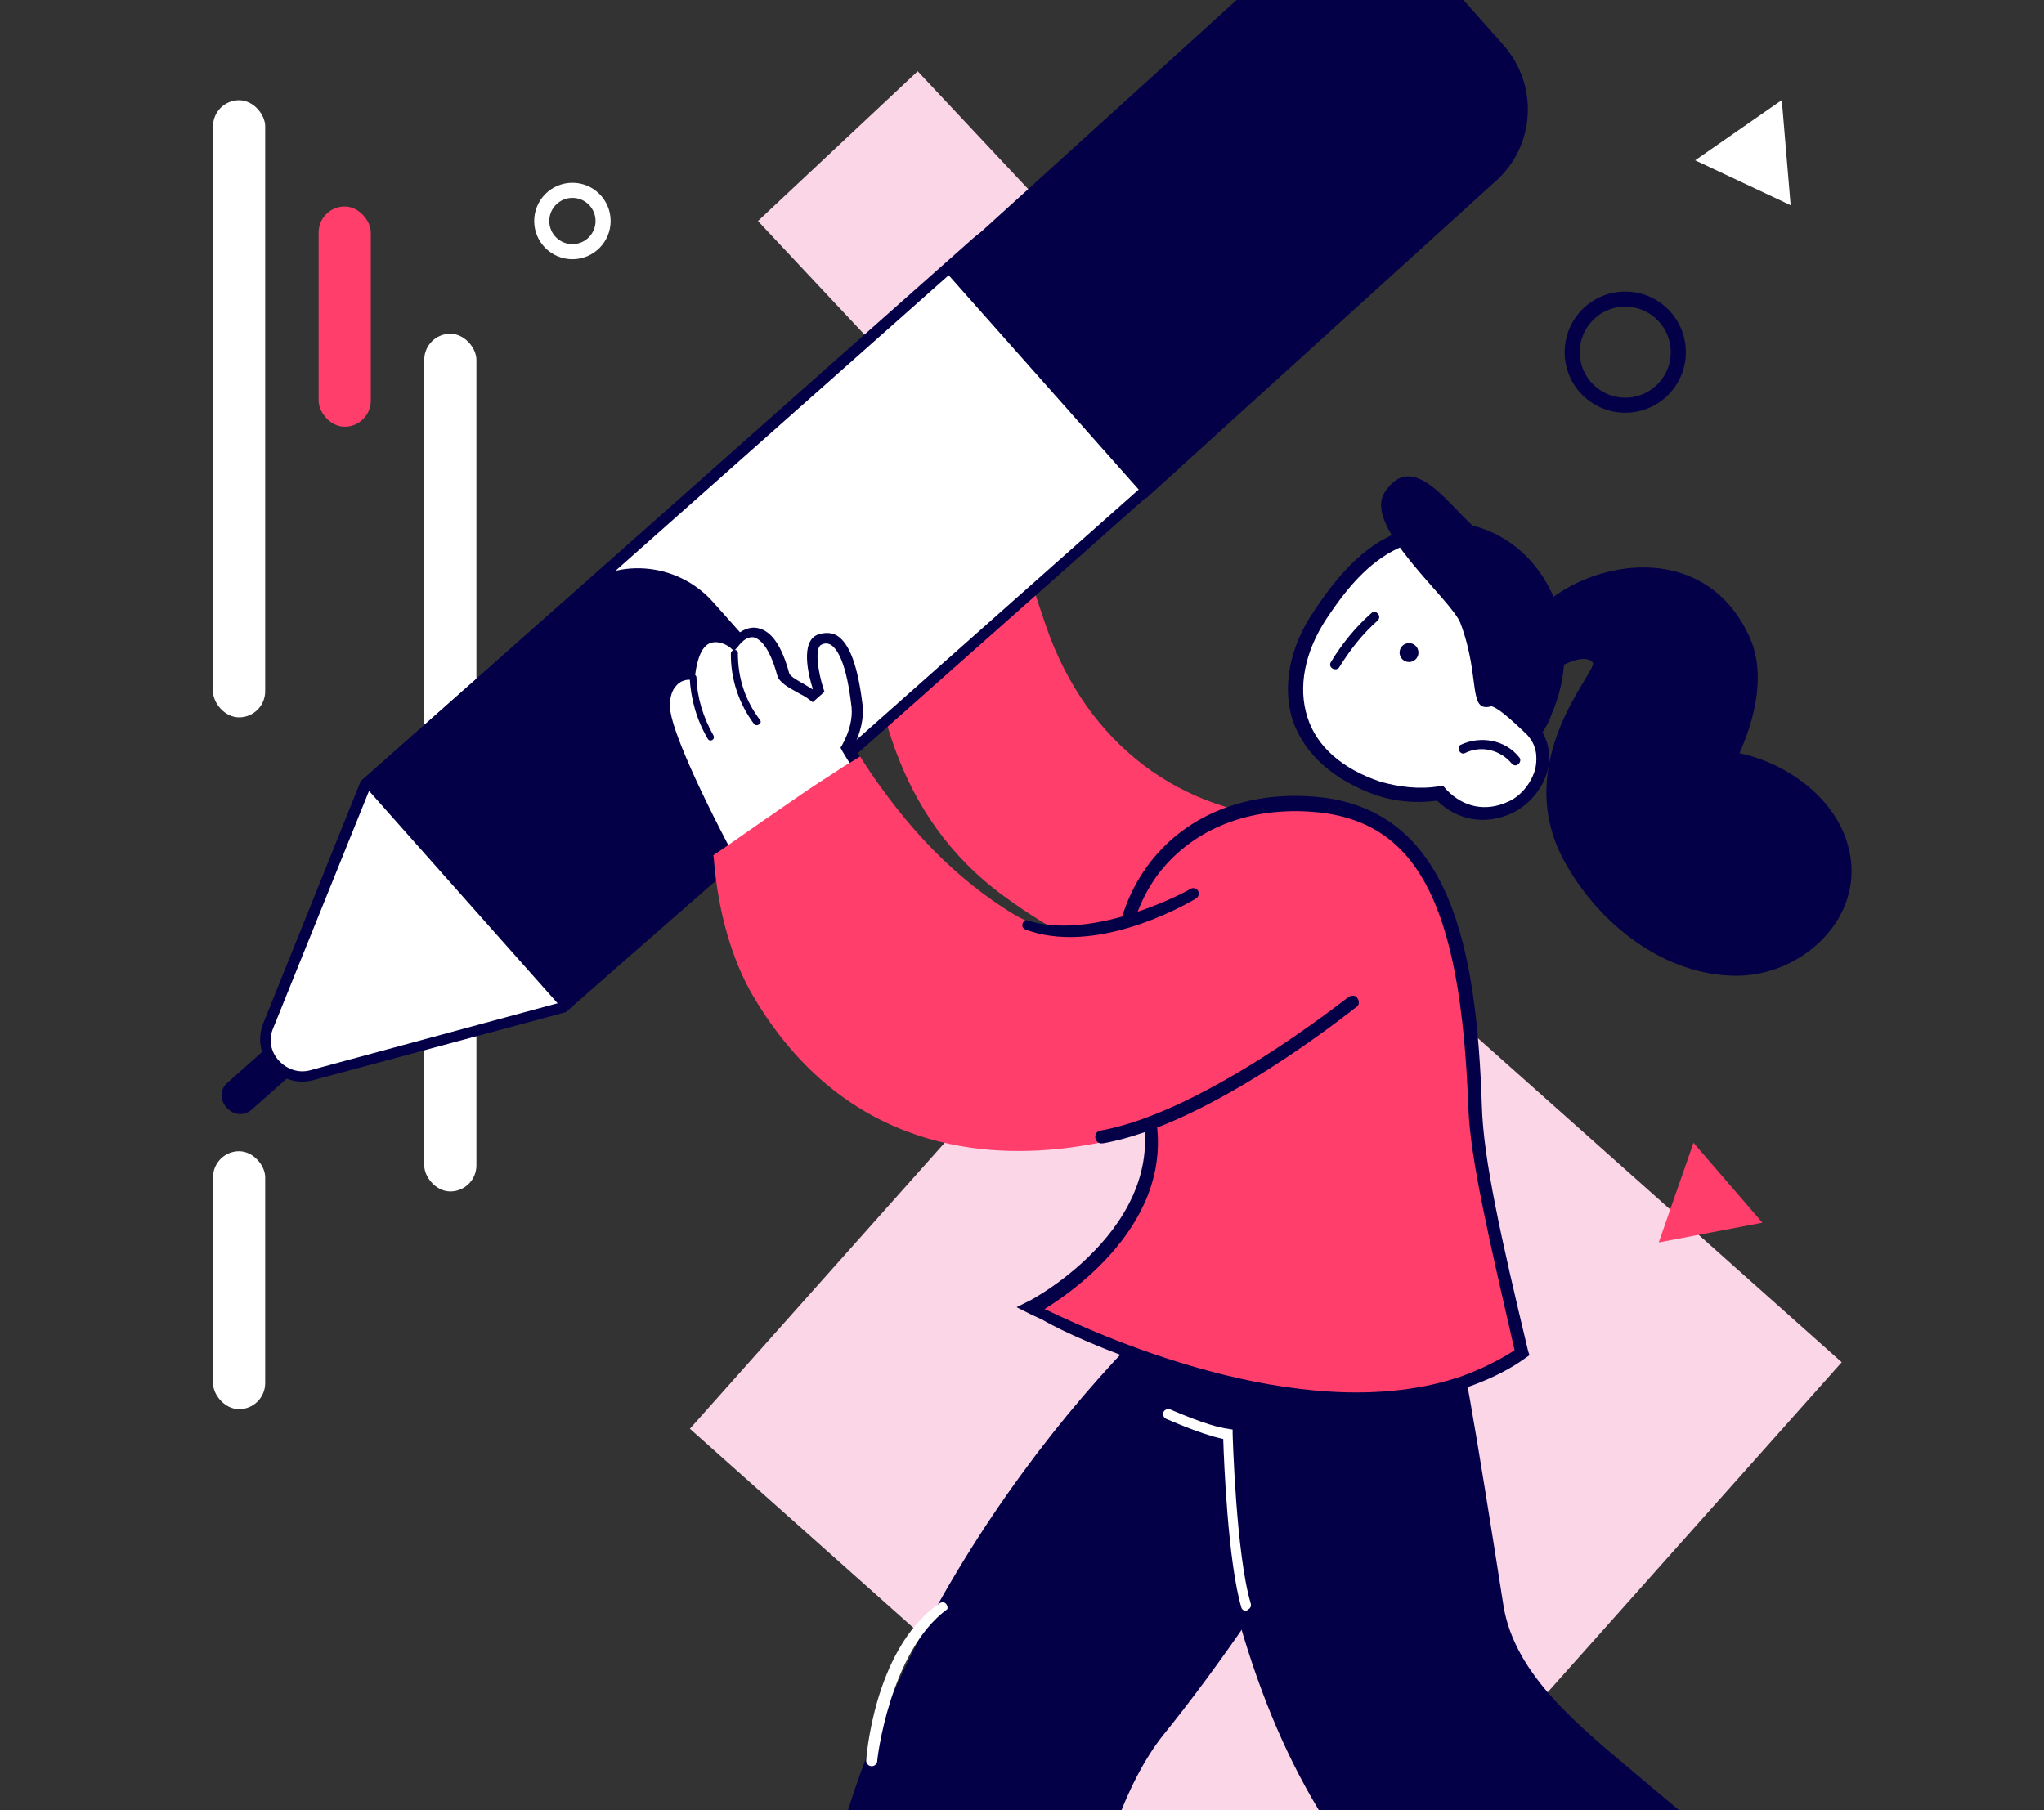 <svg width="271" height="240" viewBox="0 0 271 240" fill="none" xmlns="http://www.w3.org/2000/svg">
<rect x="0" y="0" width="271" height="240" fill="#333333" stroke="none"/>
<g clip-path="url(#clip0)">
<rect x="163.414" y="108.68" width="108.164" height="108.164" transform="rotate(41.695 163.414 108.68)" fill="#FBD6E6"/>
<rect x="100.492" y="29.305" width="29.03" height="29.03" transform="rotate(-43.158 100.492 29.305)" fill="#FBD6E6"/>
<rect x="28.242" y="13.285" width="6.917" height="81.833" rx="3.459" fill="white"/>
<rect x="28.242" y="152.648" width="6.917" height="34.201" rx="3.459" fill="white"/>
<rect x="42.244" y="27.377" width="6.917" height="29.205" rx="3.459" fill="#FF3E6C"/>
<rect x="56.248" y="44.253" width="6.917" height="113.726" rx="3.459" fill="white"/>
<circle cx="75.893" cy="29.304" r="4.067" stroke="white" stroke-width="2"/>
<circle cx="215.48" cy="46.696" r="7.033" stroke="#030047" stroke-width="2"/>
<path d="M224.748 21.256L236.234 13.27L237.408 27.21L224.748 21.256Z" fill="white"/>
<path d="M233.666 162.122L219.923 164.739L224.528 151.529L233.666 162.122Z" fill="#FF3E6C"/>
<path d="M152.024 176.01C129.304 198.73 107.029 235.706 107.029 273.128L141.154 275.355C141.154 275.355 143.382 243.458 154.341 229.915C169.042 211.739 186.416 182.692 187.129 174.228C187.664 165.764 152.024 176.01 152.024 176.01Z" fill="#030047"/>
<path d="M158.438 185.099C165.654 241.944 184.543 257.091 215.817 277.673L235.508 250.408C235.508 250.408 226.776 243.637 217.154 235.44C209.58 229.025 200.848 222.253 199.334 212.898C192.028 166.388 191.226 163.715 184.454 158.548C177.683 153.38 158.438 185.099 158.438 185.099Z" fill="#030047"/>
<path d="M165.21 213.61C164.943 213.61 164.675 213.432 164.586 213.164C162.804 207.106 162.27 193.741 162.181 190.801C159.151 190.177 154.875 188.217 154.607 188.128C154.251 187.949 154.162 187.593 154.251 187.237C154.429 186.88 154.785 186.791 155.142 186.88C155.231 186.88 160.042 189.108 162.893 189.464L163.428 189.553V190.088C163.428 190.266 163.874 206.126 165.834 212.63C165.923 212.986 165.745 213.343 165.388 213.432C165.388 213.61 165.299 213.61 165.21 213.61Z" fill="white"/>
<path d="M172.149 109.293C156.3 108.855 143.368 99.022 137.917 83.302C132.499 67.484 127.909 48.854 126.986 42.038C126.491 38.894 124.638 38.827 123.546 40.117C122.387 41.605 122.055 44.913 123.077 50.44C122.912 50.274 121.49 48.586 120.067 49.214L119.075 49.213C118.115 48.452 115.734 46.995 114.475 50.766C113.514 53.644 112.752 55.927 113.015 57.449C113.147 58.375 113.577 59.071 114.669 59.435L114.768 59.468C114.768 59.468 108.644 64.924 113.108 70.717C117.671 76.543 112.562 103.076 133.697 118.406C150.135 130.292 162.841 129.24 162.841 129.24" fill="#FF3E6C"/>
<path d="M150.072 127.843C157.615 130.362 162.578 130.033 162.909 130.034L162.777 128.445C162.678 128.412 150.138 129.299 134.163 117.678C119.775 107.248 117.699 91.332 116.347 80.843C115.754 76.012 115.194 72.074 113.739 70.154C109.738 64.957 115.101 60.13 115.266 59.964L116.226 59.071L114.837 58.607C114.043 58.342 113.745 57.912 113.646 57.217C113.448 55.827 114.178 53.644 115.072 50.964C115.337 50.17 115.768 49.211 116.496 49.013C117.224 48.815 118.117 49.444 118.448 49.775L118.712 49.974L120.267 49.941L120.4 49.875C121.327 49.413 122.517 50.803 122.484 50.902L124.468 53.219L123.907 50.274C122.686 43.689 123.547 41.44 124.143 40.646C124.508 40.216 124.872 40.117 125.202 40.117C125.599 40.25 126.062 40.845 126.194 42.103C127.15 48.82 131.641 67.417 137.191 83.5C142.807 99.716 155.839 109.582 172.117 110.054L172.184 108.532C156.567 108.061 144.065 98.591 138.68 83.005C133.196 67.054 128.771 48.589 127.815 41.872C127.42 39.423 126.328 38.728 125.633 38.496C124.74 38.198 123.714 38.627 122.986 39.487C121.695 41.042 121.462 44.053 122.088 48.453C121.426 48.122 120.699 47.989 119.937 48.287L119.276 48.286C118.217 47.492 117.126 47.127 116.133 47.458C115.041 47.755 114.279 48.714 113.716 50.401C112.689 53.478 111.96 55.661 112.157 57.382C112.289 58.308 112.686 59.103 113.414 59.566C111.791 61.451 108.679 66.148 112.448 71.047C113.672 72.669 114.199 76.375 114.759 80.974C116.11 91.794 118.286 108.074 133.202 118.901C139.586 123.57 145.309 126.253 150.072 127.843Z" fill="#FF3E6C"/>
<path d="M124.47 52.226C126.456 49.911 128.969 54.611 129.597 56.034C129.927 56.696 128.901 57.125 128.67 56.497C128.273 55.702 125.959 51.069 125.164 53.782C125.031 54.179 125.328 55.602 125.494 56.098C125.824 57.422 126.353 58.481 127.08 59.606C127.212 59.871 127.278 60.334 126.914 60.433C122.976 61.986 124.991 68.505 126.843 70.888C127.206 71.451 126.445 72.079 126.048 71.616C123.899 68.802 121.983 61.986 125.889 59.87C124.699 57.818 122.881 54.012 124.47 52.226Z" fill="#030047"/>
<path d="M118.979 49.18C118.284 51.264 117.29 53.579 116.892 55.763C116.825 55.961 116.858 56.193 116.792 56.392C116.759 56.491 116.726 56.59 116.693 56.689C116.758 57.483 116.262 58.31 115.335 58.442C114.409 58.574 113.714 58.011 113.02 57.448C112.92 57.415 112.821 57.382 112.722 57.349C112.854 58.275 113.283 58.971 114.375 59.335C114.871 59.501 115.434 59.468 116.063 59.237C116.559 59.071 116.89 58.741 117.122 58.377C117.254 58.642 117.419 58.807 117.684 59.006C119.834 60.827 122.68 59.24 122.781 56.626C122.781 55.964 121.722 55.831 121.689 56.593C121.622 58.114 120.165 59.503 118.611 58.543C117.255 57.649 117.752 56.16 118.05 54.936C118.547 53.117 119.243 51.364 119.873 49.478C119.906 49.379 119.939 49.279 119.873 49.147L118.979 49.18Z" fill="#030047"/>
<path d="M136.684 173.478C136.684 173.478 137.305 173.807 138.366 174.283C145.608 177.799 174.32 190.801 195.286 182.8C197.518 181.959 199.75 180.753 201.8 179.364C198.259 164.4 195.813 153.826 195.597 146.801C194.769 121.522 189.691 107.507 173.667 106.548C155.742 105.441 142.198 120.434 151.332 144.218C158.347 162.294 136.684 173.478 136.684 173.478Z" fill="#FF3E6C"/>
<path d="M153.433 181.387C165.723 185.49 182.184 188.791 195.649 183.53C198.028 182.617 200.37 181.447 202.309 180.021L202.785 179.692L202.603 179.144C198.989 164.033 196.689 153.751 196.473 146.727C195.788 126.13 192.506 106.739 173.739 105.595C164.666 105.006 156.836 108.367 152.113 114.84C146.695 122.301 146.104 132.836 150.525 144.436C157.101 161.633 136.499 172.561 136.243 172.598L134.779 173.329L136.242 174.061C136.242 174.061 136.864 174.391 137.925 174.867L138.034 174.904C140.997 176.625 146.629 179.115 153.433 181.387ZM200.81 179.033C198.944 180.239 197.041 181.189 194.919 182.066C174.611 189.922 146.777 177.579 138.694 173.66L138.584 173.623L138.474 173.587C143.231 170.662 158.163 159.914 152.098 144.107C147.86 133.057 148.377 123.106 153.393 116.121C157.823 110.16 165.068 107.091 173.555 107.608C187.786 108.456 193.706 119.581 194.68 146.982C194.97 153.787 197.379 164.105 200.81 179.033Z" fill="#030047"/>
<path d="M185.132 71.737C189.012 69.996 193.367 69.601 197.285 71.306C205.596 74.873 208.993 85.251 204.87 94.439C204.87 94.439 204.87 94.439 204.83 94.558C204.394 95.469 203.958 96.379 203.403 97.251C205.934 100.737 203.674 105.529 200.229 107.152C197.101 108.616 193.538 108.219 190.927 105.366C188.156 105.762 185.306 105.602 182.733 104.611C170.662 100.449 169.244 90.071 175.149 81.478C177.685 77.439 180.815 73.598 185.132 71.737Z" fill="white"/>
<path d="M182.455 105.445C184.948 106.277 187.759 106.555 190.53 106.16C193.22 108.775 196.941 109.489 200.545 107.787C202.762 106.679 204.506 104.62 205.181 102.204C205.657 100.382 205.341 98.56 204.511 97.094C205.026 96.342 205.423 95.55 205.661 94.837L205.7 94.718C207.842 89.887 208.004 84.262 206.147 79.548C204.487 75.429 201.48 72.18 197.562 70.475C193.644 68.771 189.092 68.968 184.617 70.907C179.944 73.044 176.655 77.361 174.278 80.925C170.949 85.756 169.916 91.221 171.456 95.698C173.037 100.055 176.795 103.423 182.455 105.445ZM191.323 104.18L190.769 104.259C188.117 104.694 185.464 104.336 183.05 103.662C177.944 101.958 174.582 98.986 173.357 95.144C172.053 91.143 172.967 86.43 175.9 81.995C178.278 78.431 181.289 74.55 185.487 72.65C189.407 70.79 193.524 70.712 196.967 72.258C200.41 73.803 203.14 76.696 204.562 80.34C206.301 84.618 206.06 89.688 204.157 94.203L204.117 94.322C203.721 95.114 203.324 95.906 202.769 96.777L202.452 97.331L202.808 97.846C203.916 99.272 203.756 100.936 203.558 101.926C203.081 103.748 201.694 105.53 199.992 106.282C197.022 107.667 194.053 107.072 191.798 104.735L191.323 104.18Z" fill="#030047"/>
<path d="M185.56 86.508C185.572 85.817 186.142 85.265 186.833 85.277C187.524 85.288 188.075 85.858 188.064 86.55C188.052 87.242 187.483 87.793 186.791 87.781C186.1 87.77 185.549 87.2 185.56 86.508Z" fill="#030047"/>
<path d="M176.486 87.736C177.952 85.321 179.735 83.143 181.795 81.321C182.389 80.728 183.26 81.678 182.665 82.272C180.606 84.094 178.981 86.192 177.554 88.489C177.079 89.123 175.971 88.489 176.486 87.736Z" fill="#030047"/>
<path d="M193.665 98.753C196.318 97.526 199.564 98.081 201.423 100.419C201.898 100.974 201.066 101.884 200.472 101.29C198.969 99.468 196.436 98.754 194.219 99.862C193.585 100.179 193.031 99.07 193.665 98.753Z" fill="#030047"/>
<path d="M197.74 93.644C194.533 94.554 196.357 89.881 193.631 82.632C192.445 79.463 180.615 69.834 183.587 65.28C187.907 58.667 193.402 69.482 197.32 71.186C205.631 74.754 211.719 87.351 203.239 98.121C203.2 98.24 199.204 94.001 197.74 93.644Z" fill="#030047"/>
<path d="M205.267 89.291C204.122 86.003 204.518 85.607 202.263 82.873C207.772 74.676 225.629 70.206 232.032 84.625C234.877 91.122 230.874 99.161 230.636 99.874C237.166 101.262 243.497 106.017 245.076 112.355C247.445 121.466 239.166 129.266 230.417 129.382C220.757 129.458 211.974 122.563 207.388 114.165C200.113 100.775 212.037 88.778 211.167 87.827C210.02 86.519 206.772 88.34 205.267 89.291Z" fill="#030047"/>
<path d="M33.386 147.12L46.901 135.135C49.231 133.098 46.024 129.521 43.695 131.557L30.179 143.543C27.85 145.58 31.056 149.157 33.386 147.12Z" fill="#030047"/>
<path d="M129.44 32.325L48.435 104.136L35.514 136.132C34.005 139.833 37.428 143.681 41.294 142.667L74.555 133.679L155.56 61.868C160.752 57.266 161.222 49.412 156.628 44.316L146.999 33.488C142.485 28.193 134.631 27.723 129.44 32.325Z" fill="white"/>
<path d="M160.522 51.304C160.58 51.974 160.639 52.644 160.498 53.235C160.321 56.723 158.675 59.954 156.083 62.303L74.991 134.218L41.538 143.222C39.466 143.79 37.284 143.113 35.889 141.498C34.494 139.884 34.11 137.7 34.9 135.701L47.812 103.61L128.905 31.694C134.366 26.876 142.707 27.4 147.526 32.862L157.154 43.69C159.078 45.836 160.27 48.432 160.522 51.304ZM74.299 132.928L155.121 61.229C157.451 59.193 158.835 56.275 159.045 53.169C159.256 50.065 158.214 46.973 156.081 44.652L146.453 33.824C142.171 28.99 134.7 28.486 129.875 32.863L49.053 104.562L36.211 136.358C35.571 137.861 35.905 139.472 36.971 140.632C38.037 141.793 39.627 142.329 41.134 141.908L74.299 132.928Z" fill="#030047"/>
<path d="M189.282 -5.335L199.281 5.909C204.06 11.3 203.572 19.456 198.172 24.135L151.982 66.047L124.866 35.469L171.056 -6.444C176.348 -11.214 184.504 -10.726 189.282 -5.335Z" fill="#030047"/>
<path d="M94.549 79.839L104.548 91.083C109.326 96.474 108.838 104.63 103.439 109.309L74.978 134.217L47.806 103.606L76.127 78.548C81.418 73.778 89.77 74.448 94.549 79.839Z" fill="#030047"/>
<path d="M112.429 99.163C113.27 97.545 113.99 95.686 113.721 93.797C113.065 87.979 111.657 83.81 108.808 84.859C106.739 85.667 108.685 91.515 108.685 91.515L107.935 92.264C106.466 91.274 104.308 90.553 104.068 89.474C102.213 82.456 99.214 83.354 97.504 85.482C97.504 85.482 92.528 81.522 91.504 89.377C91.504 89.377 88.056 89.226 88.234 93.784C88.322 97.112 93.025 106.98 98.327 116.548C104.117 112.383 109.906 108.218 115.905 104.323C114.467 102.343 113.328 100.663 112.429 99.163Z" fill="white"/>
<path d="M98.084 117.569L97.725 116.849C92.932 108.151 87.69 97.503 87.542 93.755C87.423 92.016 87.873 90.667 88.773 89.767C89.493 89.108 90.303 88.779 90.813 88.749C91.264 86.201 92.194 84.612 93.604 83.983C95.013 83.354 96.572 84.074 97.322 84.524C98.252 83.535 99.421 83.026 100.531 83.297C102.3 83.687 103.648 85.637 104.636 89.266C104.785 89.716 105.804 90.256 106.644 90.736C106.974 90.946 107.393 91.186 107.723 91.396L107.753 91.306C107.214 89.627 106.047 85.039 108.446 84.14C109.346 83.841 110.246 83.841 110.995 84.291C112.644 85.342 113.752 88.311 114.379 93.619C114.528 95.268 114.107 97.127 113.176 99.015C114.225 100.665 115.214 102.195 116.382 103.785L116.772 104.415L116.142 104.804C110.923 108.16 105.554 111.965 98.564 117.029L98.084 117.569ZM95.762 85.303C95.312 85.153 94.743 85.063 94.173 85.272C93.153 85.632 92.463 87.101 92.162 89.499L92.041 90.159L91.352 90.129C91.352 90.129 90.362 90.098 89.702 90.877C89.102 91.477 88.772 92.466 88.831 93.785C88.92 96.514 92.813 105.212 98.385 115.47C104.745 110.795 109.814 107.29 114.673 104.114C113.564 102.644 112.576 101.114 111.617 99.494L111.437 99.134L111.647 98.805C112.668 96.946 113.028 95.267 112.909 93.828C112.252 88.01 111.084 86.121 110.185 85.52C109.765 85.28 109.375 85.25 108.895 85.49C107.966 85.879 108.474 89.148 109.162 91.277L109.312 91.727L107.752 93.106L107.272 92.745C106.883 92.415 106.283 92.115 105.774 91.845C104.515 91.125 103.316 90.525 103.046 89.535C101.969 85.576 100.65 84.736 100.02 84.526C99.001 84.285 98.161 85.305 97.801 85.784L97.321 86.323L96.781 85.844C97.021 86.023 96.481 85.543 95.762 85.303Z" fill="#030047"/>
<path d="M169.896 119.851C166.719 116.791 161.952 116.099 158.172 118.436C151.094 122.87 141.736 126.344 133.943 121.542C124.47 115.78 118.118 107.561 113.863 101.142C111.463 102.64 109.064 104.138 106.724 105.756C103.095 108.243 98.925 111.149 95.296 113.636C95.802 120.503 97.628 127.011 100.444 131.75C115.843 157.485 142.053 153.241 155.039 147.88C160.827 145.514 166.408 138.98 171.089 132.446C173.88 128.579 173.372 123.211 169.986 119.881C169.956 119.971 169.956 119.971 169.896 119.851Z" fill="#FF3E6C"/>
<path d="M121.666 150.533C113.841 147.92 106.048 142.519 99.906 132.171C97.09 127.432 95.174 120.894 94.638 113.817L94.578 113.398L95.868 112.529C99.258 110.162 103.037 107.525 106.277 105.307C107.837 104.229 109.486 103.18 111.016 102.191C111.796 101.652 112.666 101.143 113.416 100.693L114.045 100.304L114.435 100.934C120.307 109.992 126.811 116.562 134.275 121.154C141.919 125.806 151.276 122.032 157.815 118.017C161.834 115.561 167.021 116.193 170.408 119.523L170.558 119.673C174.244 123.303 174.721 129.061 171.75 133.167C167.73 138.622 161.699 146.206 155.341 148.781C151.352 150.248 136.506 155.488 121.666 150.533ZM96.047 114.088C96.584 120.865 98.35 126.953 101.046 131.452C118.393 160.337 148.833 149.707 154.832 147.312C160.86 144.826 166.711 137.482 170.582 132.177C173.162 128.64 172.715 123.692 169.568 120.542L169.418 120.392C166.481 117.512 161.983 116.91 158.564 119.067C148.756 125.089 140.09 126.194 133.615 122.233C126.151 117.642 119.647 111.071 113.715 102.193C113.085 102.582 112.455 102.972 111.915 103.391C110.385 104.38 108.735 105.429 107.206 106.417C103.936 108.725 100.157 111.361 96.797 113.639L96.047 114.088Z" fill="#FF3E6C"/>
<path d="M100.764 95.469C98.757 92.8 97.829 89.891 97.83 86.592C97.831 85.993 96.901 86.082 96.901 86.682C96.869 90.07 97.977 93.339 99.984 96.009C100.344 96.429 101.124 95.889 100.764 95.469Z" fill="#030047"/>
<path d="M94.585 97.505C93.266 95.166 92.428 92.587 92.34 89.858C92.34 89.258 91.35 89.228 91.44 89.858C91.588 92.706 92.367 95.465 93.835 97.955C94.074 98.435 94.884 98.105 94.585 97.505Z" fill="#030047"/>
<path d="M145.856 151.605C145.524 151.494 145.339 151.309 145.229 150.903C145.155 150.387 145.414 149.981 145.931 149.907C159.808 147.405 178.49 132.357 178.785 132.21C179.117 131.951 179.745 131.915 179.966 132.358C180.224 132.69 180.261 133.318 179.818 133.539C179.006 134.129 160.472 149.103 146.225 151.605C146.114 151.568 145.967 151.642 145.856 151.605Z" fill="#030047"/>
<path d="M136.003 123.275C135.823 123.215 135.584 123.035 135.554 122.825C135.464 122.496 135.704 122.076 136.034 121.986C145.01 124.983 157.848 117.927 157.878 117.837C158.238 117.657 158.687 117.807 158.867 118.167C159.047 118.527 158.897 118.977 158.537 119.157C158.537 119.157 146.272 126.704 136.453 123.426C136.273 123.366 136.093 123.305 136.003 123.275Z" fill="#030047"/>
<path d="M124.562 212.595C124.715 212.483 125.001 212.392 125.189 212.49C125.51 212.608 125.712 213.047 125.594 213.368C117.947 218.942 116.249 233.492 116.305 233.569C116.243 233.966 115.86 234.245 115.462 234.183C115.065 234.121 114.786 233.737 114.848 233.34C114.848 233.34 115.813 218.971 124.179 212.874C124.332 212.763 124.485 212.651 124.562 212.595Z" fill="white"/>
</g>
<defs>
<clipPath id="clip0">
<rect width="270" height="240" fill="white" transform="translate(0.975)"/>
</clipPath>
</defs>
</svg>
